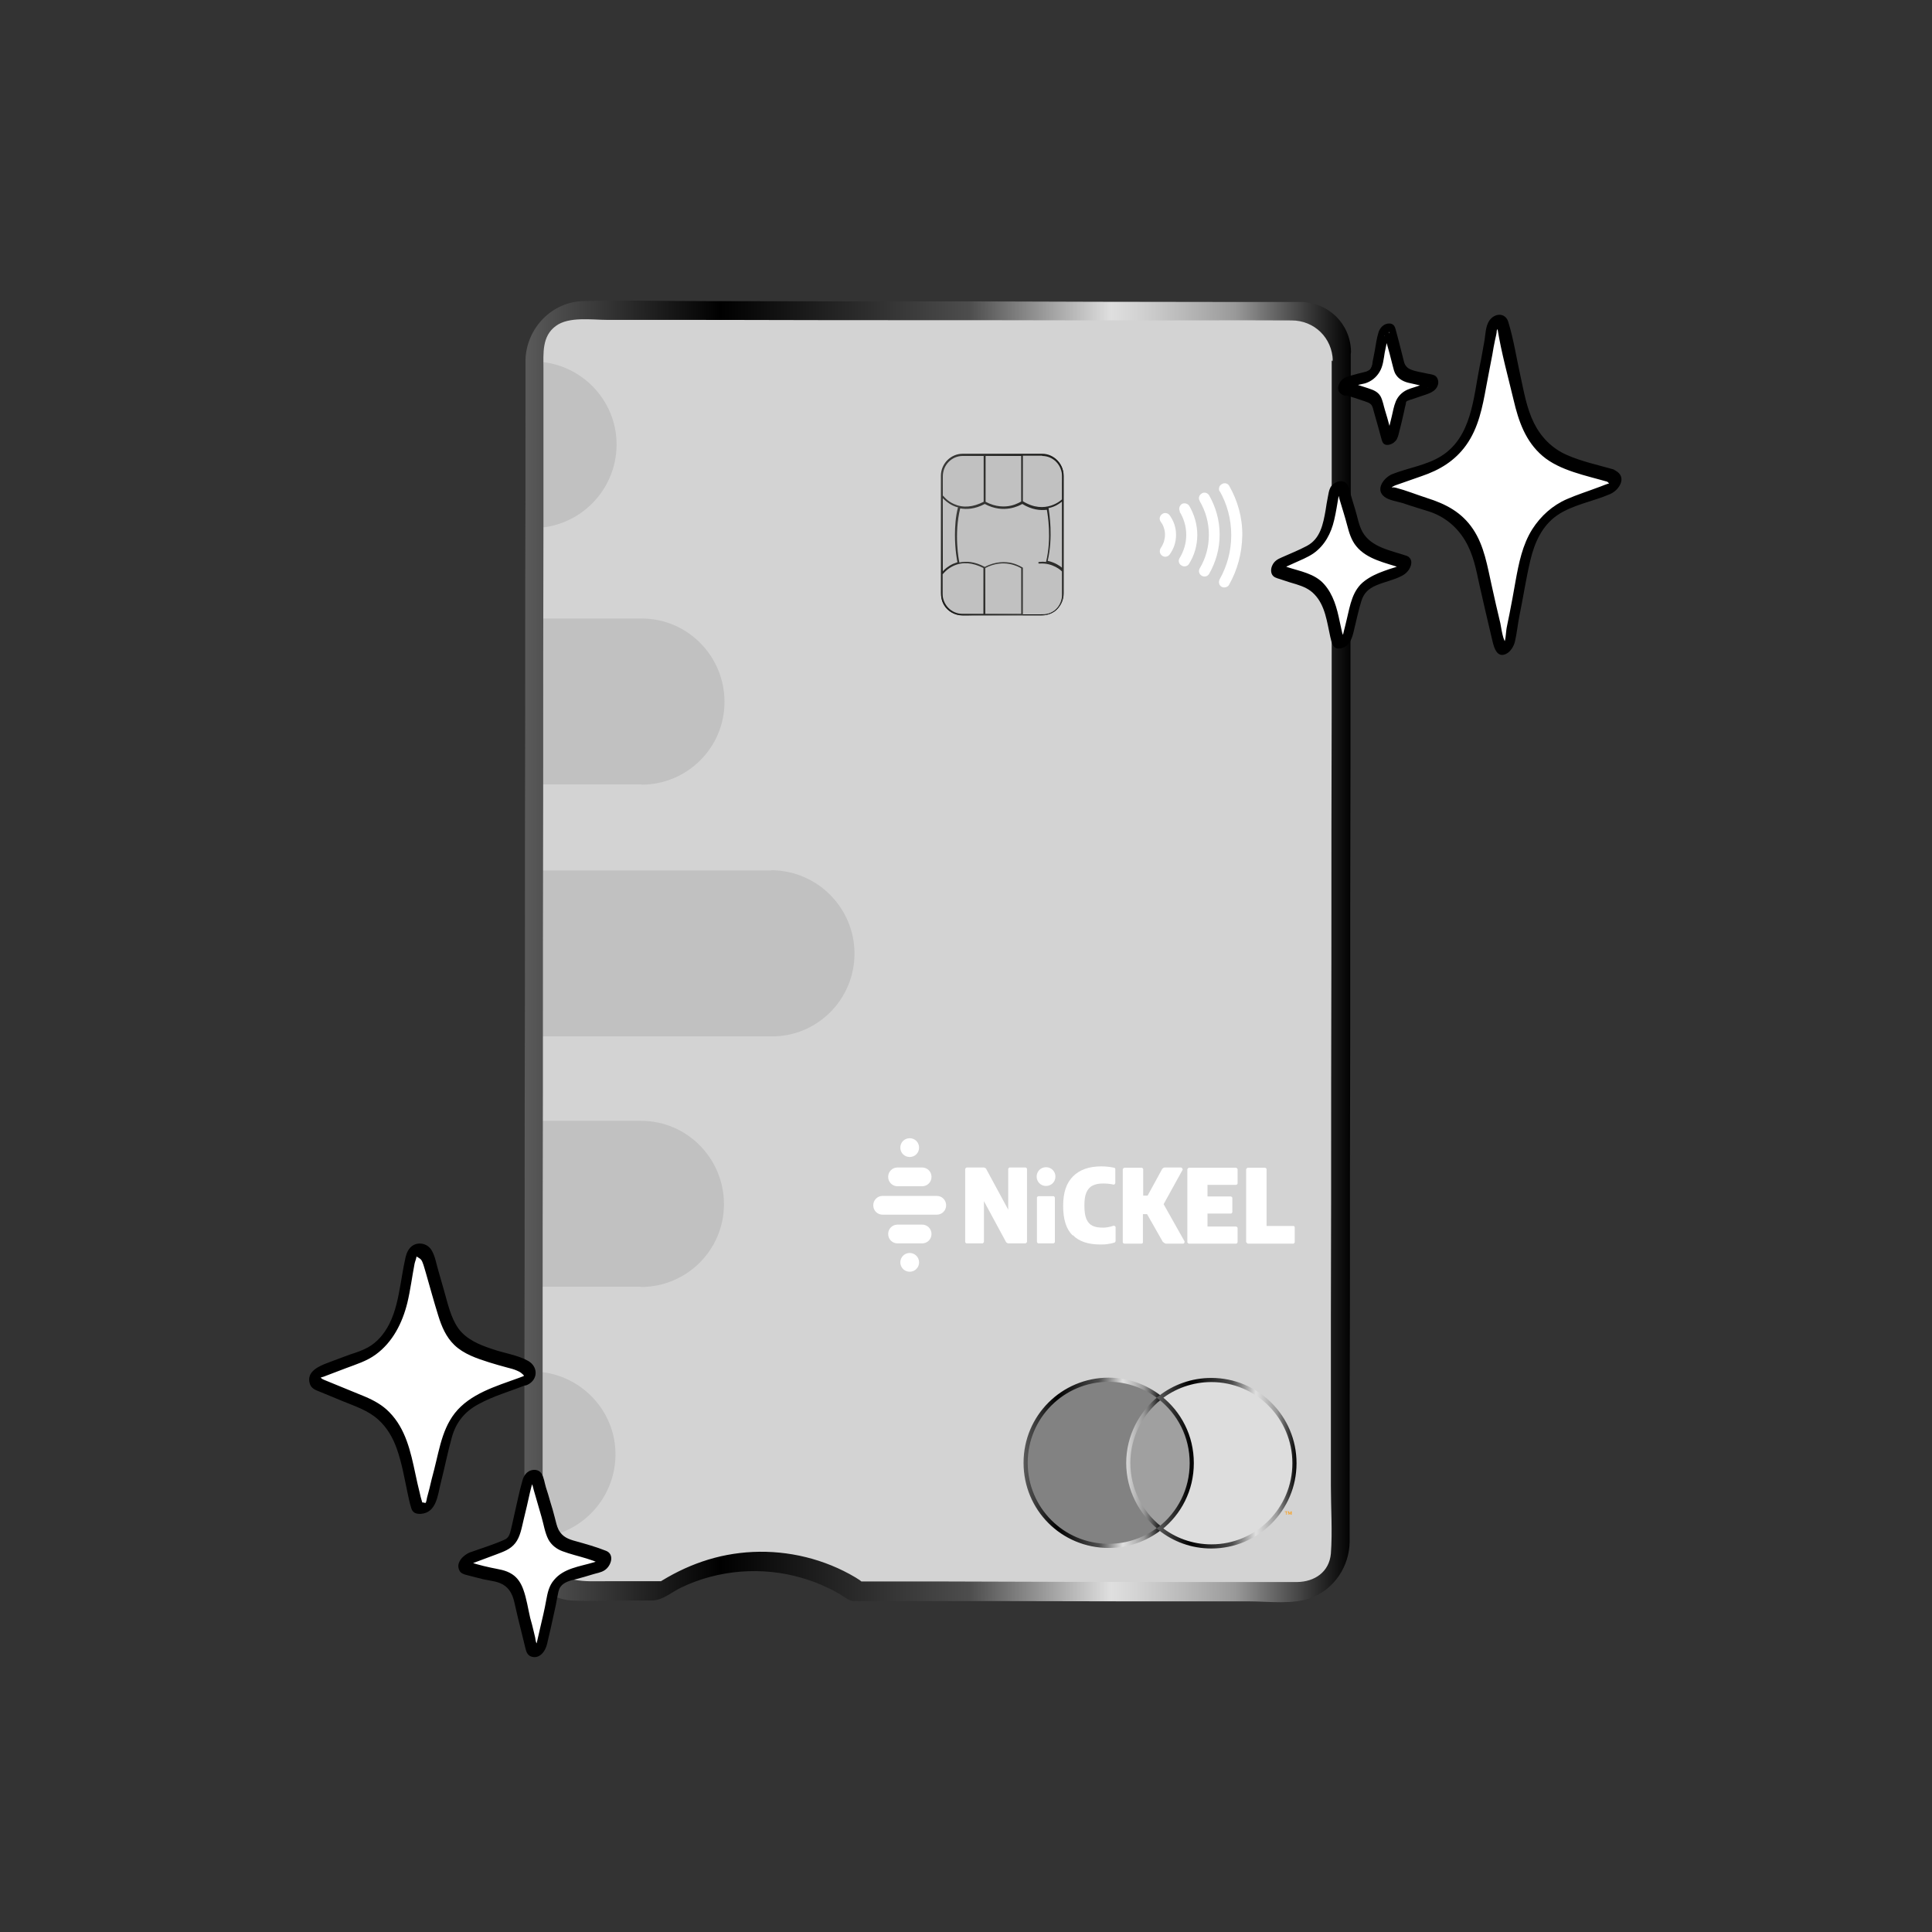 <?xml version="1.0" encoding="UTF-8"?>
<svg id="Layer_1" data-name="Layer 1" xmlns="http://www.w3.org/2000/svg" xmlns:xlink="http://www.w3.org/1999/xlink" viewBox="0 0 70 70">
  <rect x="0" y="0" width="70" height="70" fill="#333333" stroke="none"/>
  <defs>
    <style>
      .cls-1 {
        fill: none;
      }

      .cls-2 {
        fill: url(#Dégradé_sans_nom_2);
      }

      .cls-3 {
        fill: url(#linear-gradient-4);
      }

      .cls-4 {
        fill: #c1c1c1;
      }

      .cls-5 {
        fill: #828282;
        stroke: url(#linear-gradient-2);
      }

      .cls-5, .cls-6, .cls-7 {
        stroke-miterlimit: 10;
        stroke-width: .15px;
      }

      .cls-6 {
        fill: #ddd;
        stroke: url(#linear-gradient-3);
      }

      .cls-7 {
        fill: #a0a0a0;
        stroke: url(#linear-gradient);
      }

      .cls-8 {
        fill: #fff;
      }

      .cls-9 {
        fill: #f99f1c;
      }

      .cls-10 {
        fill: #d3d3d3;
      }

      .cls-11 {
        clip-path: url(#clippath);
      }
    </style>
    <linearGradient id="Dégradé_sans_nom_2" data-name="Dégradé sans nom 2" x1="181.25" y1="155.91" x2="186.62" y2="152.81" gradientTransform="translate(-147.41 -135.24) rotate(.08)" gradientUnits="userSpaceOnUse">
      <stop offset="0" stop-color="#1e1e1c"/>
      <stop offset=".35" stop-color="#3c3c3a"/>
      <stop offset="1" stop-color="#1e1e1c"/>
    </linearGradient>
    <clipPath id="clippath">
      <rect class="cls-1" x="19.3" y="12.32" width="13.89" height="45.31" transform="translate(.05 -.04) rotate(.08)"/>
    </clipPath>
    <linearGradient id="linear-gradient" x1="40.63" y1="53.01" x2="43.42" y2="53.01" gradientTransform="translate(-.07 .06) rotate(-.08)" gradientUnits="userSpaceOnUse">
      <stop offset="0" stop-color="#5c5c5c"/>
      <stop offset=".24" stop-color="#000"/>
      <stop offset=".54" stop-color="#4d4d4d"/>
      <stop offset=".71" stop-color="#dfdfdf"/>
      <stop offset=".74" stop-color="#d4d4d4"/>
      <stop offset=".8" stop-color="#b8b8b8"/>
      <stop offset=".86" stop-color="#999"/>
      <stop offset="1" stop-color="#000"/>
    </linearGradient>
    <linearGradient id="linear-gradient-2" x1="37.08" y1="53.01" x2="42.15" y2="53.01" gradientTransform="matrix(1,0,0,1,0,0)" xlink:href="#linear-gradient"/>
    <linearGradient id="linear-gradient-3" x1="41.9" y1="53.01" x2="46.97" y2="53.01" gradientTransform="matrix(1,0,0,1,0,0)" xlink:href="#linear-gradient"/>
    <linearGradient id="linear-gradient-4" x1="18.88" y1="34.44" x2="48.97" y2="34.44" gradientTransform="matrix(1,0,0,1,0,0)" xlink:href="#linear-gradient"/>
  </defs>
  <g>
    <g id="Blind_Notch" data-name="Blind Notch">
      <path class="cls-8" d="M48.52,56.03c0,.9-.73,1.63-1.63,1.62l-15.9-.02c-1.02-.68-2.25-1.08-3.57-1.08-1.32,0-2.55.39-3.57,1.07h-2.95c-.9,0-1.62-.73-1.62-1.63l.06-43.14c0-.9.73-1.63,1.63-1.62l25.99.04c.9,0,1.62.73,1.62,1.63l-.06,43.14Z"/>
      <path class="cls-10" d="M48.57,12.89l-.06,43.14c0,.9-.73,1.63-1.63,1.62l-15.9-.02c-1.02-.68-2.25-1.08-3.57-1.08-1.32,0-2.55.39-3.57,1.07h-2.95c-.9,0-1.62-.73-1.62-1.63l.06-43.14c0-.9.73-1.63,1.63-1.62l25.99.04c.9,0,1.62.73,1.62,1.63Z"/>
      <g>
        <g>
          <rect class="cls-4" x="33.42" y="17.18" width="5.79" height="4.39" rx=".73" ry=".73" transform="translate(16.89 55.67) rotate(-89.92)"/>
          <path d="M38.53,21.54c0-.48,0-.96,0-1.43,0-.77,0-1.54,0-2.31,0-.19,0-.38,0-.57,0-.42-.32-.75-.74-.76-.61,0-1.23,0-1.84,0h-.95c-.07,0-.14,0-.21,0-.25.03-.48.18-.59.4-.1.19-.09.39-.09.6v.9c0,.79,0,1.57,0,2.36v.73c0,.06,0,.13,0,.19.03.26.21.48.45.58.21.09.46.06.68.06.38,0,.76,0,1.14,0h1.09c.26,0,.51.02.73-.13.2-.14.32-.38.33-.62,0-.02-.04,0-.04.02,0,.31-.2.58-.5.67-.1.03-.2.03-.3.03h-.87c-.64,0-1.29,0-1.93,0-.41,0-.75-.31-.75-.73,0-.16,0-.32,0-.48,0-.74,0-1.47,0-2.21,0-.54,0-1.08,0-1.62,0-.41.31-.73.72-.73.23,0,.45,0,.68,0,.7,0,1.4,0,2.09,0,.06,0,.12,0,.19,0,.29.02.54.21.63.48.06.17.04.36.04.54v2.09c0,.61,0,1.23,0,1.84,0,.03,0,.07,0,.1,0,.02.04,0,.04-.02Z"/>
        </g>
        <path class="cls-2" d="M38.54,21.5v-4.25c0-.44-.35-.81-.78-.81h-2.88c-.43,0-.79.36-.79.8v4.25c0,.44.35.81.78.81h2.88c.43,0,.79-.36.79-.8ZM38.48,20.57c-.07-.06-.25-.19-.52-.25.2-.86.06-1.73.03-1.91.25-.05.42-.18.49-.24v2.39ZM37.76,16.52c.4,0,.72.33.72.74v.84s0,0-.01,0c0,0-.59.57-1.41.06v-1.65s.7,0,.7,0ZM37,16.52v1.65s-.18.11-.37.15c-.21.05-.55.06-.92-.14v-1.66s1.3,0,1.3,0ZM34.18,17.97s0,0-.02-.01v-.7c0-.41.32-.74.72-.74h.76s0,1.66,0,1.66c-.39.2-.75.23-1.08.08-.25-.11-.38-.29-.38-.29ZM34.16,18.05c.06.06.18.18.37.27.05.02.11.05.18.06,0,0,0,0,0,0-.09.35-.11.7-.11,1.01,0,.53.08.94.09.98-.06.02-.11.04-.16.06-.19.09-.31.2-.37.27v-2.65ZM34.87,22.24c-.4,0-.72-.33-.72-.74v-.7s.01,0,.02-.01c0,0,.14-.18.38-.29.33-.15.69-.12,1.08.08v1.66s-.76,0-.76,0ZM35.7,22.24v-1.66c.67-.35,1.2-.05,1.3.01v1.65s-1.3,0-1.3,0ZM37.06,22.24v-1.67s0,0,0,0c0,0,0,0,0,0,0,0,0,0,0,0,0,0,0,0,0,0,0,0,0,0,0,0,0,0,0,0,0,0,0,0,0,0,0,0,0,0,0,0,0,0,0,0,0,0,0,0,0,0,0,0,0,0,0,0,0,0,0,0h0s-.16-.11-.4-.17c-.22-.05-.58-.07-.98.14-.37-.2-.68-.21-.92-.16-.02-.08-.2-1.03.03-1.96,0,0,0,0,0,0,.23.04.53.03.89-.16.69.37,1.25.06,1.36,0,.34.21.65.24.89.21.03.17.18,1.04-.03,1.89-.08-.01-.16-.01-.25,0-.02,0-.03.02-.03.03,0,0,0,0,0,0,0,.02.02.03.04.03.49-.04.81.27.81.28,0,0,0,0,.01,0v.84c0,.41-.32.74-.72.74h-.7Z"/>
      </g>
    </g>
    <g class="cls-11">
      <g id="Gloss_Clear_Vernish" data-name="Gloss Clear Vernish">
        <path class="cls-4" d="M19.33,13.11c-.37,0-.72.07-1.05.19v5.64c.32.12.67.19,1.04.19,1.66,0,3.01-1.35,3.02-3.01s-1.35-3.02-3.01-3.02Z"/>
        <path class="cls-4" d="M23.25,22.41h-4.98s0,6.01,0,6.01h4.97s0,.01,0,.01c1.66,0,3.01-1.34,3.01-3,0-1.66-1.34-3.02-3-3.02Z"/>
        <path class="cls-4" d="M27.94,31.54h-9.68s0,6.01,0,6.01h9.68c1.66.02,3.02-1.33,3.02-3,0-1.66-1.35-3.01-3.01-3.02Z"/>
        <path class="cls-4" d="M23.23,40.61h-4.98s0,6.01,0,6.01h4.97s0,.01,0,.01c1.66,0,3.01-1.34,3.01-3,0-1.66-1.34-3.02-3-3.02Z"/>
        <path class="cls-4" d="M19.29,49.7c-.37,0-.72.07-1.05.19v5.64c.32.12.67.19,1.04.19,1.66,0,3.01-1.35,3.02-3.01s-1.35-3.01-3.01-3.02Z"/>
      </g>
    </g>
    <g id="Sans_Contact" data-name="Sans Contact">
      <path class="cls-8" d="M42.06,18.91c.05.07.09.14.11.22.03.08.04.16.04.25s-.02.17-.04.25c-.03.08-.06.15-.11.22-.06.09-.05.21.04.28.09.07.21.05.28-.04.07-.1.13-.21.17-.33.04-.12.06-.25.06-.38s-.02-.26-.06-.38c-.04-.12-.1-.23-.17-.33-.07-.09-.19-.11-.28-.04-.09.07-.11.19-.04.28"/>
      <path class="cls-8" d="M42.74,18.54c.15.24.24.53.24.84s-.09.59-.24.84c-.06.09-.03.22.07.27.09.06.22.03.27-.06.19-.3.3-.66.3-1.05,0-.38-.11-.74-.29-1.05-.06-.09-.18-.12-.27-.07-.09.06-.12.18-.07.27"/>
      <path class="cls-8" d="M43.47,18.16c.21.36.33.77.33,1.22s-.12.86-.33,1.21c-.06.1-.02.22.07.27.1.06.22.02.27-.07.24-.42.38-.9.38-1.42s-.14-1-.38-1.42c-.06-.1-.18-.13-.27-.07-.1.06-.13.18-.07.27"/>
      <path class="cls-8" d="M44.19,17.79c.27.47.42,1.02.42,1.6,0,.58-.15,1.12-.42,1.6-.05.1-.02.22.07.27.09.05.22.02.27-.07.3-.53.47-1.14.48-1.79s-.17-1.26-.47-1.79c-.05-.1-.18-.13-.27-.07-.1.05-.13.18-.08.27"/>
    </g>
    <g id="MasterCard">
      <g>
        <rect class="cls-7" x="40.71" y="50.64" width="2.63" height="4.73" transform="translate(.07 -.06) rotate(.08)"/>
        <path class="cls-5" d="M40.88,53.01c0-.96.45-1.81,1.15-2.37-.51-.4-1.16-.65-1.86-.65-1.66,0-3.01,1.34-3.01,3.01s1.34,3.01,3.01,3.01c.7,0,1.35-.24,1.86-.64-.7-.55-1.15-1.41-1.15-2.37Z"/>
        <path class="cls-9" d="M46.61,54.88v-.1s.04,0,.04,0v-.02s-.1,0-.1,0v.02s.04,0,.04,0v.1s.02,0,.02,0ZM46.8,54.88v-.12s-.03,0-.03,0l-.04.08-.03-.08h-.03s0,.12,0,.12h.02s0-.09,0-.09l.03.08h.02s.03-.08.03-.08v.09s.02,0,.02,0Z"/>
        <path class="cls-6" d="M46.9,53.02c0,1.66-1.35,3.01-3.01,3.01-.7,0-1.35-.24-1.86-.65.7-.55,1.15-1.4,1.15-2.37s-.45-1.82-1.15-2.37c.51-.4,1.16-.64,1.86-.64,1.66,0,3.01,1.35,3.01,3.01Z"/>
      </g>
    </g>
    <g id="Logo">
      <g id="Logo-2" data-name="Logo">
        <g id="Nickel">
          <path class="cls-8" d="M36.58,42.3h.58s.05.02.05.05v2.65s-.03.05-.06.05h-.62s-.07-.02-.08-.05l-.8-1.48v1.48s-.03.05-.05.05h-.58s-.05-.02-.05-.05v-2.65s.03-.05.06-.05h.62s.07.02.08.05l.8,1.48v-1.48s.02-.05.05-.05Z"/>
          <path class="cls-8" d="M38.86,44.76c-.23-.23-.34-.58-.34-1.07s.12-.83.36-1.07c.24-.24.58-.36,1.02-.36.17,0,.33.02.47.05.02,0,.04.03.04.05v.51s-.03.06-.06.05c-.14-.03-.27-.04-.39-.04-.16,0-.28.03-.38.08-.1.05-.17.14-.22.25-.05.12-.07.27-.07.47s.02.36.07.48c.05.12.12.2.22.25.1.05.23.07.39.07.1,0,.23-.02.38-.07.03,0,.07.02.07.05v.51s-.01.04-.04.05c-.06.02-.14.04-.22.05-.1.02-.2.02-.3.02-.43,0-.77-.11-.99-.34Z"/>
          <path class="cls-8" d="M42.14,45.01l-.58-1.02h-.15s0,1.02,0,1.02c0,.03-.02.05-.05.05h-.63s-.05-.02-.05-.05v-2.65s.03-.05.06-.05h.63s.05.02.05.05v.96s.16,0,.16,0l.53-.97s.05-.05.08-.05h.61s.06.04.05.08l-.69,1.25.76,1.35s0,.08-.05.08h-.63s-.07-.02-.08-.05Z"/>
          <path class="cls-8" d="M43.73,44.44h1.06s.05.02.05.05v.52s-.02.05-.05.05h-1.72s-.05-.03-.05-.05v-2.65s.03-.05.06-.05h1.71s.05.03.05.05v.52s-.02.05-.05.05h-1.04s0,.42,0,.42h.85s.05.02.05.05v.52s-.02.05-.05.05h-.85s0,.47,0,.47h0Z"/>
          <path class="cls-8" d="M45.15,45.01v-2.65s.03-.05.06-.05h.63s.05.02.05.05v2.06s.97,0,.97,0c.03,0,.05.02.05.05v.54s-.02.05-.05.05h-1.65s-.05-.03-.05-.05Z"/>
          <path class="cls-8" d="M38.17,43.34h-.55s-.05.02-.05.05v1.61s.02.05.05.05h.55s.05-.02.05-.05v-1.61s-.02-.05-.05-.05Z"/>
          <path class="cls-8" d="M37.9,42.97c.19,0,.34-.15.34-.34s-.15-.34-.34-.34-.34.15-.34.34.15.34.34.34Z"/>
        </g>
        <g id="Signe">
          <path class="cls-8" d="M33.94,43.33h-1.96c-.19,0-.34.15-.34.34s.15.34.34.34h1.96c.19,0,.34-.15.34-.34s-.15-.34-.34-.34Z"/>
          <path class="cls-8" d="M32.96,41.92c.19,0,.34-.15.34-.34s-.15-.34-.34-.34-.34.15-.34.34.15.34.34.34Z"/>
          <path class="cls-8" d="M33.41,44.37h-.89c-.19,0-.34.15-.34.34s.15.34.34.34h.89s0,0,0,0c.19,0,.34-.15.34-.34,0-.19-.15-.34-.34-.34Z"/>
          <path class="cls-8" d="M33.41,42.3h-.89c-.19,0-.34.15-.34.34s.15.34.34.34h.89s0,0,0,0c.19,0,.34-.15.34-.34,0-.19-.15-.34-.34-.34Z"/>
          <circle class="cls-8" cx="32.96" cy="45.74" r=".34" transform="translate(-9.58 8.74) rotate(-13.21)"/>
        </g>
      </g>
    </g>
  </g>
  <path class="cls-3" d="M48.25,13.06c0,.8,0,1.59,0,2.39,0,2.06,0,4.13,0,6.19,0,2.81,0,5.62-.01,8.43,0,3.06,0,6.12-.01,9.18,0,2.81,0,5.61-.01,8.42,0,2.06,0,4.11,0,6.17,0,.81.06,1.64,0,2.45-.06.67-.59,1.02-1.22,1.03-.24,0-.49,0-.73,0h-3.24c-2.92,0-5.84-.01-8.76-.02h-2.74c-.09,0-.19,0-.28,0-.02,0-.04,0-.06,0,0,0-.01,0-.01,0,.11.03-.16-.13-.19-.15-1.11-.66-2.42-.98-3.71-.92s-2.44.48-3.49,1.16l.25-.1c-.67,0-1.35,0-2.02,0-.8,0-1.7.1-2.17-.73-.25-.43-.19-.96-.19-1.44,0-1.95,0-3.89,0-5.84,0-3.23,0-6.46.01-9.69,0-3.63,0-7.26.01-10.89,0-3.21,0-6.42.01-9.63v-5.72c0-.55-.06-1.17.45-1.54.47-.35,1.31-.22,1.86-.22,2.78,0,5.55,0,8.33.01,3.55,0,7.1,0,10.65.01,1.94,0,3.88-.01,5.82,0,.82,0,1.47.63,1.49,1.46,0,.19.22.19.35.13.17-.08.31-.27.31-.46-.02-1.01-.81-1.78-1.82-1.8-.14,0-.28,0-.42,0h-2.49c-2.99,0-5.97-.01-8.96-.02-3.21,0-6.42,0-9.63-.01-1.5,0-3-.04-4.49,0-1.15.02-2.07.99-2.1,2.13,0,.07,0,.14,0,.21v1.53c0,2.16,0,4.31-.01,6.47,0,3.12,0,6.24-.01,9.36,0,3.39,0,6.78-.01,10.18,0,2.97,0,5.94-.01,8.92,0,1.86,0,3.72,0,5.58,0,.3,0,.6,0,.89.02.96.75,1.75,1.72,1.81.61.03,1.23,0,1.84,0h1.04c.41,0,.72-.3,1.08-.47,1.35-.65,2.94-.77,4.37-.35.32.09.63.21.92.35.16.07.31.15.46.24s.3.22.47.25c.04,0,.09,0,.14,0h.98c3,0,5.99,0,8.99.01h4.25c.71,0,1.61.13,2.28-.14.82-.33,1.34-1.13,1.36-2,0-.1,0-.2,0-.3v-1.66c0-2.24,0-4.48.01-6.73,0-3.15,0-6.29.01-9.44,0-3.4,0-6.79.01-10.19,0-2.92,0-5.83.01-8.75,0-1.78,0-3.55,0-5.33,0-.24,0-.48,0-.72,0-.19-.22-.19-.35-.13-.17.08-.31.27-.31.46Z"/>
  <g>
    <g>
      <path class="cls-8" d="M19.08,50.02c-.42.17-.85.32-1.27.49-.47.18-.91.42-1.23.82-.39.5-.45,1.11-.6,1.69-.12.48-.25.97-.37,1.45-.05.18-.18.21-.35.21-.17,0-.15-.13-.18-.22-.05-.15-.08-.32-.12-.47-.13-.56-.22-1.13-.42-1.67-.25-.67-.68-1.18-1.35-1.46-.53-.22-1.07-.44-1.6-.66-.13-.05-.18-.12-.18-.25,0-.14.09-.18.19-.22.45-.16.89-.34,1.34-.49.73-.24,1.18-.76,1.45-1.44.28-.69.32-1.45.48-2.17.07-.3.13-.35.43-.26.13.07.18.2.22.32.16.54.32,1.08.47,1.62.14.52.3,1.03.76,1.37.39.29.86.42,1.31.57.35.11.74.15,1.04.38.14.18.14.33-.03.39Z"/>
      <path d="M19.1,49.81c-.8.32-1.75.54-2.4,1.15s-.76,1.47-.97,2.29c-.06.23-.12.45-.17.68-.03.11-.06.23-.09.34-.01.06-.02.12-.04.17-.02.05-.02.06.01.01h-.06c-.11-.04-.06.04-.1-.08-.03-.09-.05-.18-.07-.27-.06-.23-.11-.47-.16-.7-.17-.8-.35-1.63-.94-2.23-.25-.26-.56-.43-.89-.57-.48-.2-.96-.39-1.44-.59-.09-.04-.14-.05-.18-.14.03.07-.15.07.06.03.05-.01.12-.04.17-.06.24-.09.47-.18.71-.27.37-.14.74-.25,1.07-.49.62-.45.97-1.15,1.15-1.88.11-.46.17-.94.26-1.41.01-.07.09-.24.07-.31,0,.02,0-.16-.03,0-.01.09-.04,0,.04.05.11.07.16.08.21.21.05.12.08.26.12.38.15.52.29,1.04.45,1.55.12.39.28.77.58,1.06.34.33.82.49,1.26.63.22.07.44.13.66.19.12.03.24.06.35.11.05.02.11.05.16.09l.08.07c.02.08.05.08.08-.02-.21.1-.23.52.07.37.38-.19.38-.65.02-.86-.39-.22-.88-.28-1.3-.43-.46-.15-.95-.35-1.24-.76-.27-.39-.37-.87-.5-1.32-.07-.26-.15-.51-.22-.77-.07-.23-.11-.5-.23-.71-.16-.3-.58-.36-.8-.1-.11.13-.15.29-.18.45-.06.27-.1.54-.15.82-.09.51-.18,1.02-.42,1.49-.18.35-.43.65-.77.84-.2.11-.41.18-.63.25-.28.1-.56.21-.83.31-.32.12-.79.32-.64.77.06.17.22.22.37.28.27.11.54.22.8.33.46.19.94.34,1.31.68.32.29.53.66.67,1.06.18.51.27,1.04.38,1.56.04.19.08.39.14.58.05.17.17.22.35.21.57-.04.61-.69.72-1.12.14-.55.25-1.11.4-1.65s.46-.93.96-1.2c.54-.3,1.16-.47,1.73-.7.11-.04.21-.16.22-.28,0-.1-.07-.18-.18-.14Z"/>
    </g>
    <g>
      <path class="cls-8" d="M17,56.48c.41-.15.82-.31,1.23-.45.26-.09.39-.28.45-.53.15-.62.29-1.24.44-1.85.02-.09.05-.15.16-.15.11,0,.17.05.19.15.16.57.34,1.14.49,1.71.09.37.29.59.66.68.4.1.79.24,1.18.37.08.03.15.07.14.14,0,.14-.06.19-.16.21-.31.09-.62.19-.94.26-.42.1-.74.29-.83.75-.11.63-.26,1.25-.41,1.88-.03.12-.06.17-.18.17-.14,0-.18-.08-.2-.18-.14-.57-.29-1.14-.41-1.71-.11-.51-.4-.78-.91-.86-.3-.05-.59-.13-.89-.2-.09-.02-.22-.05-.21-.18,0-.13.09-.18.2-.22Z"/>
      <path d="M16.99,56.69c.33-.12.66-.25.99-.37.26-.1.51-.18.69-.41s.23-.55.3-.84c.08-.33.16-.66.23-.99.02-.08.04-.16.06-.24.02-.06.06-.16.05-.23,0-.08-.1.08-.09.1,0,0,.04.03.04.03.04.06.06.18.08.25.09.32.19.65.28.97.08.27.12.57.25.82.11.2.29.34.5.42.29.11.6.18.89.27.08.03.16.05.24.08.06.02.16.08.22.07l.03.02v-.04c.19-.15.09-.07.04-.07-.09,0-.2.06-.29.08-.5.15-1.08.21-1.43.64-.18.21-.23.46-.28.73-.06.34-.14.67-.22,1.01-.04.16-.07.32-.11.48,0,.03-.07.21-.05.22l.09-.1h-.03s-.03-.04-.03-.05c-.03-.05-.04-.15-.05-.21-.02-.07-.03-.14-.05-.21-.04-.17-.08-.33-.13-.5-.08-.34-.13-.7-.25-1.03-.08-.22-.2-.42-.4-.55-.24-.16-.5-.18-.77-.24-.18-.04-.36-.08-.53-.13-.07-.02-.15-.05-.22-.06,0,0-.03-.03-.03-.03,0,0-.14.13-.01.08.11-.04.21-.16.22-.28,0-.11-.07-.18-.18-.14-.24.09-.55.38-.39.67.05.1.16.13.27.16.2.05.39.1.59.15.27.06.57.07.8.25.19.15.28.37.33.6.08.37.17.73.26,1.09.04.18.09.35.13.53.03.12.06.26.19.32.32.13.54-.18.6-.44.09-.38.18-.77.26-1.15.04-.18.08-.36.11-.54.03-.13.04-.28.12-.39.13-.18.38-.23.58-.28.19-.05.37-.1.56-.16.15-.05.33-.07.46-.16.23-.15.37-.57.05-.7-.35-.14-.74-.25-1.1-.35-.26-.07-.48-.15-.62-.41-.07-.14-.1-.3-.14-.45-.05-.19-.1-.38-.16-.56-.05-.18-.1-.35-.16-.53-.05-.16-.07-.36-.16-.5s-.26-.16-.4-.11c-.16.06-.25.21-.29.36-.12.41-.2.84-.3,1.26-.05.21-.09.43-.15.64-.04.12-.09.2-.21.25-.4.18-.84.31-1.25.46-.11.04-.21.16-.22.28,0,.11.07.18.18.14Z"/>
    </g>
  </g>
  <g>
    <g>
      <path class="cls-8" d="M58.36,17.23c-.45-.13-.9-.28-1.36-.41-.39-.11-.74-.3-1.04-.58-.43-.4-.68-.9-.82-1.46-.14-.54-.25-1.09-.38-1.63-.1-.45-.21-.91-.31-1.36-.02-.11-.08-.18-.2-.17-.12,0-.17.08-.19.19-.07.4-.14.8-.21,1.19-.06.31-.13.63-.18.94-.08.46-.14.92-.31,1.36-.14.38-.34.71-.62,1.01-.28.29-.61.5-.98.63-.44.15-.88.31-1.33.45-.04.01-.08.04-.11.06-.09.05-.09.14-.08.23.01.08.07.13.15.16.04.01.09.02.14.04.42.14.84.29,1.26.41.32.09.61.22.86.43.5.41.8.94.96,1.55.09.35.16.7.24,1.05.13.56.26,1.13.39,1.69.04.17.04.37.22.49h.05s.03,0,.03,0c.08-.06.14-.13.16-.25.04-.33.11-.65.17-.97.11-.54.2-1.08.31-1.62.09-.48.21-.95.46-1.38.28-.47.66-.82,1.16-1.02.5-.2,1.01-.37,1.51-.56.07-.03.15-.05.18-.13.03-.02.01-.07.05-.08v-.05c-.07-.06-.07-.17-.18-.2Z"/>
      <path d="M58.47,17.01c-.56-.16-1.17-.29-1.71-.53s-.93-.65-1.18-1.15c-.27-.54-.37-1.16-.5-1.75-.14-.63-.24-1.29-.43-1.91-.11-.37-.53-.33-.71-.02-.11.19-.12.45-.15.66-.06.32-.11.65-.18.97-.23,1.15-.29,2.56-1.4,3.25-.53.33-1.19.42-1.77.65-.29.12-.63.55-.28.82.17.13.47.17.67.23.31.11.63.2.94.3.56.18,1.01.55,1.31,1.05s.4,1.04.52,1.6c.14.63.29,1.26.44,1.9.06.24.14.78.51.62.17-.07.3-.28.34-.46.07-.3.1-.62.16-.92.14-.68.24-1.36.4-2.03.15-.63.42-1.24.97-1.62s1.3-.5,1.92-.77c.34-.15.62-.62.19-.85-.2-.11-.49.29-.31.39,0,0,.12.11.12.11.04-.02.06-.06.06-.11l-.04.06c-.15.03-.31.11-.46.16-.37.14-.75.26-1.12.42-.53.23-.95.61-1.26,1.09-.36.57-.49,1.23-.61,1.89-.07.4-.14.79-.22,1.19-.03.16-.07.32-.1.49-.03.14-.03.54-.14.63l.15-.07c-.14,0-.21-.59-.24-.72-.11-.45-.21-.9-.31-1.35-.16-.71-.27-1.45-.68-2.06s-.98-.91-1.68-1.13c-.37-.12-.74-.27-1.12-.37-.12-.03-.23.02-.05-.07.06-.03.15-.05.22-.08.26-.09.52-.18.77-.27.65-.22,1.2-.55,1.61-1.12.45-.63.59-1.37.73-2.13.07-.39.15-.77.22-1.15.03-.18.06-.36.1-.54.02-.1.06-.23.06-.33.05-.09.04-.12-.04-.12l.07.07c.14.86.38,1.72.58,2.56.18.77.43,1.5,1.05,2.03s1.58.71,2.37.94c.2.06.46-.37.23-.43Z"/>
    </g>
    <g>
      <path class="cls-8" d="M50.86,20.36c-.26-.09-.52-.17-.77-.26-.29-.1-.56-.23-.76-.46-.25-.29-.3-.65-.4-1-.08-.29-.17-.57-.26-.86-.03-.11-.12-.12-.22-.12-.1,0-.09.08-.1.14-.03.09-.04.19-.06.29-.06.34-.1.68-.21,1.01-.13.41-.38.72-.77.91-.31.15-.63.29-.95.43-.07.03-.11.07-.1.16,0,.08.06.11.12.13.27.09.54.18.81.26.44.13.73.43.91.83.18.41.23.86.34,1.29.05.18.08.21.26.14.08-.04.1-.12.12-.2.08-.33.17-.66.24-.98.07-.31.15-.63.42-.84.23-.18.5-.28.77-.38.21-.08.44-.11.62-.25.08-.11.08-.2-.03-.24Z"/>
      <path d="M50.97,20.14c-.55-.19-1.28-.3-1.6-.86-.14-.25-.18-.53-.26-.79-.04-.14-.09-.29-.13-.43-.05-.15-.07-.34-.15-.48-.14-.26-.52-.13-.63.09-.06.12-.06.21-.09.34-.03.16-.06.32-.08.47-.09.51-.19,1.04-.68,1.3-.3.16-.61.28-.92.42-.14.06-.26.13-.33.28-.06.12-.07.29.03.39.08.08.23.1.33.14.17.06.34.11.51.16.25.08.47.17.65.36.4.41.46,1.02.58,1.55.05.22.1.47.38.41.35-.08.42-.41.49-.71.08-.33.15-.66.25-.99.09-.3.26-.46.54-.58.3-.13.63-.19.92-.34.16-.08.29-.21.34-.39.04-.15,0-.27-.15-.34-.19-.08-.45.33-.23.43,0,0,.03-.11.03-.11,0,0-.06.03-.07.04-.05.02-.11.04-.17.06-.13.04-.26.08-.39.13-.25.09-.49.2-.7.36-.44.33-.52.87-.64,1.37-.03.14-.07.28-.1.41-.02.07-.03.14-.05.21,0,.02-.02.06-.02.07-.01.04,0,.02.06-.06h-.03s.01,0,.01,0c0-.04-.03-.08-.04-.12-.03-.14-.06-.27-.09-.41-.1-.49-.23-.98-.57-1.36s-.86-.46-1.32-.61c-.06-.02-.12-.05-.18-.06h0s-.08,0-.1.15c0,0,.09-.04.08-.04.14-.06.28-.13.42-.19.24-.11.5-.21.72-.36.41-.29.64-.73.75-1.21.07-.29.11-.58.16-.86.01-.06.02-.12.04-.18.02-.09.06-.15-.07,0-.17.19-.07.06,0,.11.04.03.05.15.07.2.09.31.19.61.27.92.07.27.15.54.33.76.39.48,1.06.6,1.62.79.2.07.46-.35.23-.43Z"/>
    </g>
    <g>
      <path class="cls-8" d="M48.86,14.1c.26.08.52.17.78.25.16.05.25.16.3.32.11.38.22.77.32,1.15.02.05.03.09.1.09.07,0,.1-.04.12-.1.09-.36.18-.72.26-1.09.05-.23.17-.38.4-.45.25-.08.49-.17.73-.26.05-.02.09-.05.08-.09,0-.09-.05-.12-.11-.13-.2-.05-.39-.1-.59-.14-.26-.05-.47-.16-.54-.45-.09-.39-.2-.78-.31-1.17-.02-.07-.04-.1-.11-.1-.09,0-.11.05-.12.12-.07.36-.15.72-.21,1.08-.05.32-.23.5-.55.56-.19.04-.37.1-.55.15-.06.02-.13.04-.13.12,0,.08.06.11.13.13Z"/>
      <path d="M48.74,14.31c.24.07.47.15.71.23.08.03.16.05.22.11s.08.16.1.24c.07.23.13.47.2.71.03.11.06.22.09.33s.08.19.2.19.23-.06.31-.15c.08-.1.1-.22.13-.34.06-.24.12-.47.17-.71.02-.1.04-.2.07-.3.01-.04-.02.04,0-.03,0-.01.01-.03.02-.04-.03.04,0,0,0,0-.04.02,0,0,.02-.02-.03.02.01,0,.02-.01.04-.02-.05.02.03-.01.04-.02.08-.03.12-.04.12-.04.23-.08.35-.12.23-.08.52-.14.6-.41.03-.1,0-.23-.07-.3s-.2-.08-.3-.1c-.2-.05-.42-.07-.61-.15-.13-.05-.22-.15-.25-.28-.06-.24-.12-.48-.18-.71-.03-.11-.06-.23-.09-.34-.03-.09-.04-.22-.12-.29-.07-.06-.18-.06-.26-.03-.13.04-.23.17-.27.29-.07.22-.1.45-.14.68-.03.14-.05.27-.08.41,0,.05-.01.1-.03.14,0,.02,0,.03-.02.05-.02.05,0-.01-.01.03,0,0-.04.06-.02.03.03-.04-.05.05-.01.02.03-.03-.03.02-.03.02.03-.03-.01,0-.02.01-.04.02-.03.02-.08.04-.04.01-.08.02-.11.03-.14.03-.28.07-.42.11-.11.03-.23.06-.32.13-.11.09-.2.24-.17.39.02.11.11.17.21.21.2.07.46-.36.23-.43-.08-.03-.01-.02-.06.06l-.08.1s-.05.02,0,.01c.03,0,.06-.02.09-.03.07-.02.13-.04.2-.06.13-.04.26-.06.38-.09.22-.07.4-.21.52-.41.13-.21.15-.46.19-.7.03-.13.05-.26.08-.39.02-.07.03-.15.05-.22,0-.04.01-.07.02-.11.02-.08.04,0-.05.06l-.1.06c.08-.04,0,0,.02,0-.06-.01-.01-.03-.02,0,0,.05.04.15.06.21.04.14.08.29.12.43s.07.29.11.43c.03.11.05.23.12.33.11.17.3.26.5.3.13.03.27.06.4.09.07.02.16.02.22.05.03.02.02,0,.02.05v-.11s0,.01,0,.02l.06-.11c.08-.1.09-.06.03-.05-.02,0-.05.02-.07.03-.04.02-.08.03-.12.05-.09.03-.18.07-.28.1-.15.05-.32.09-.46.18s-.25.22-.31.37c-.07.17-.1.35-.14.52-.05.19-.09.39-.14.58-.01.04-.03.09-.03.13v.04s.08-.09.13-.14c0,0,.03,0,.03,0,0-.02-.02-.07-.03-.09-.02-.06-.03-.11-.05-.17-.05-.19-.1-.37-.16-.56-.05-.16-.08-.35-.16-.5-.1-.17-.26-.23-.44-.29-.22-.07-.43-.14-.65-.21-.2-.06-.46.36-.23.43Z"/>
    </g>
  </g>
</svg>